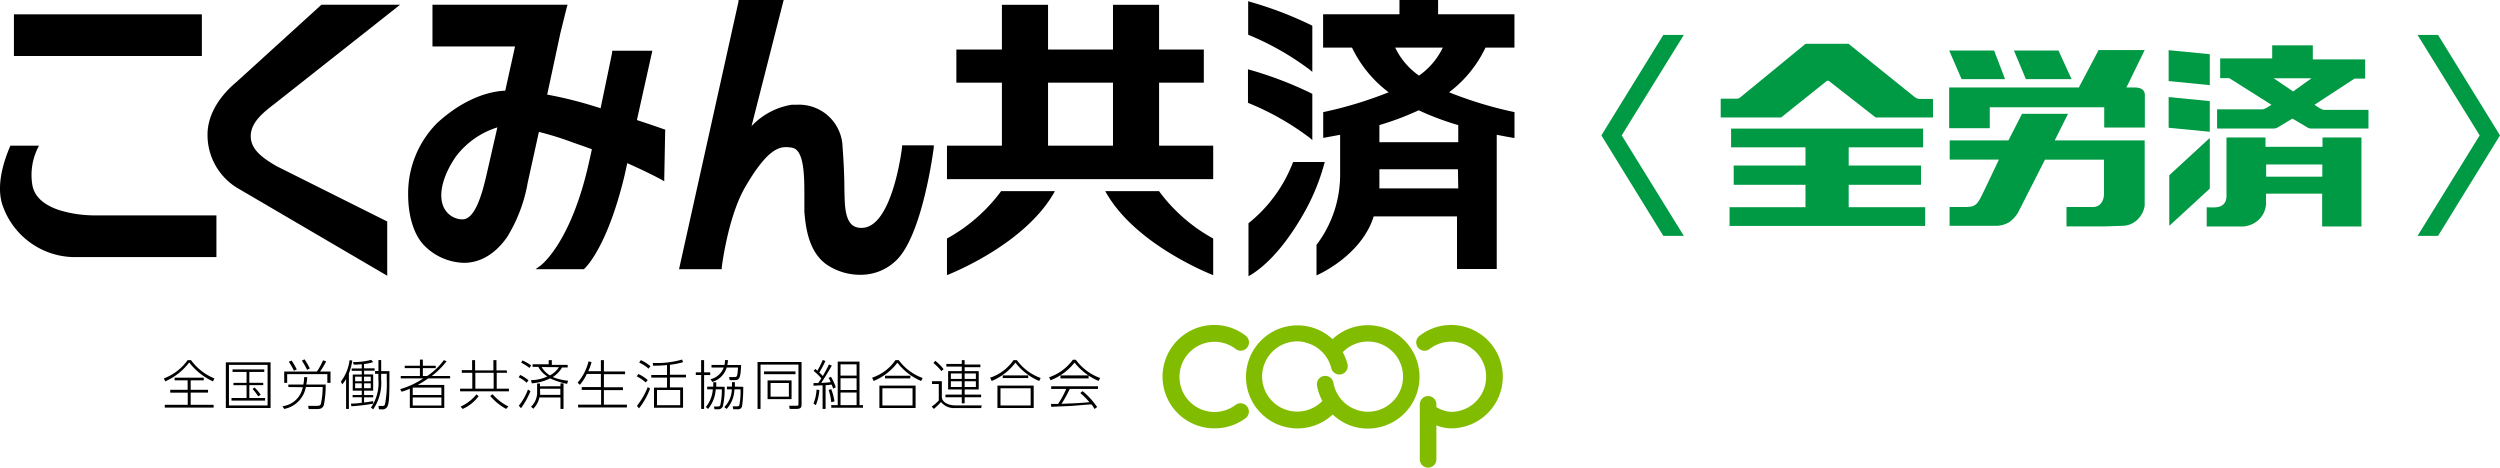 <svg xmlns="http://www.w3.org/2000/svg" width="320" height="59.89"><path d="M25.61 7.164h.227V1.836H1.782v5.328zm1.859 20.406H12.101a15.508 15.508 0 01-4.508-.672c-2.031-.672-3.2-1.758-3.453-3.227a7.812 7.812 0 01.68-4.687l.164-.336H1.329l-.062.141c-.906 2.141-1.8 5.2-.883 7.648a9.82 9.82 0 008.917 6.469h18.4V27.57zm57.524-11.024s-.914-.336-3.469-1.18l1.914-8.594.063-.281H78.36v.188c0 .047-.68 3.336-1.484 7.172l-.586-.18a51.281 51.281 0 00-6.25-1.562l1.688-7.867.828-3.344.1-.289h-17.3v5.336h10.57l-1.253 5.664c-1.437.047-4.812.586-8.68 4.1a12.758 12.758 0 00-3.75 9.2c0 2.82.781 5.281 2.133 6.586a7.375 7.375 0 005 2.148c1.469 0 3.617-.57 5.531-3.289a19.752 19.752 0 002.641-6.977l1.43-6.492a37.672 37.672 0 014.234 1.313l1.43.5 1.117.4c-.125.6-.258 1.187-.383 1.742-2.266 10.156-6.055 13.078-6.25 13.2l-.57.414h6.187l.062-.063c.3-.281 2.992-2.984 5.141-11.945l.344-1.562c2.719 1.2 4.367 2.109 4.4 2.125l.336.188v-.383l.117-6.07v-.164zM59.211 28.078h-.156a2.7 2.7 0 01-2.266-1.562c-.719-1.562-.148-3.984 1.562-6.477a10.594 10.594 0 015.312-3.734l-1.4 6.125-.07.289c-.477 2.008-1.367 5.359-2.992 5.359zm60.04-9.478h-3.786v.2c0 .109-1.219 10.367-5.172 10.367h-.141c-1.187-.047-1.781-.867-1.977-2.75-.055-.516-.07-1.289-.094-2.266 0-1.344-.07-3.18-.234-5.367a5.57 5.57 0 00-5.9-5.375h-.617a9.049 9.049 0 00-5.133 2.734L100.235.289l.078-.289h-5.781v.187L86.978 34.18l-.063.281h5.469v-.2c0-.062.781-6.539 3.031-10.367 2.594-4.461 4.086-5.062 5.2-5.062a4.61 4.61 0 01.781.078c1.563.281 1.563 3.7 1.563 6.2v1.984c.18 2.344.664 5.211 2.836 6.758a7.633 7.633 0 004.3 1.32 6.492 6.492 0 004.688-1.906c3.3-3.281 4.687-13.953 4.742-14.406v-.26zm-69.664 9.767l-.1-.055-14.064-7.031c-1.68-.977-3.328-2.078-3.328-3.852s1.609-3.039 3.125-4.2l15.461-12.2.523-.42H41.142l-.07.062-10.758 9.782c-3.281 2.742-3.75 5.414-3.75 6.734a7.93 7.93 0 003.711 6.812L49.22 35.093l.344.2v-6.926zm105.475-9.719h-6.7v-8.07h5.727V6.336h-5.727V.617h-5.9v5.719h-8.312V.617h-5.906v5.719h-5.828v4.242h5.828v8.07h-7.032v4.279h34.078v-4.279zm-12.6-8.07v8.07h-8.312v-8.07zm12.827 19.953a21.376 21.376 0 01-6.937-6.07h-6.883c3.609 6.594 12.82 10.359 13.82 10.758zm-34.077 0a21.459 21.459 0 006.937-6.07h6.883c-3.617 6.594-12.82 10.359-13.82 10.758zm48.359-9.797h-4.047l-.063.148a18.39 18.39 0 01-5.57 7.625l-.086.07v6.781l.352-.2c3.039-1.914 5.469-5.562 6.969-8.281a27.149 27.149 0 002.344-5.789zm-1.977-3.133l.383.32v-5.913l-.125-.062a47.82 47.82 0 00-7.812-2.992l-.3-.086v4.289l.141.062a34.756 34.756 0 017.713 4.382zm0-8.719l.383.32V3.296l-.125-.07a47.421 47.421 0 00-7.813-2.984l-.273-.094v4.3l.141.055a35.807 35.807 0 017.687 4.379z"/><path d="M190.149 6.094h3.7V1.828h-9.773V0h-4.945v1.828h-9.773v4.266h3.7a15.547 15.547 0 004.688 5.719 51.038 51.038 0 01-8.375 2.539v3.3l2.164-.4v4.914a14.844 14.844 0 01-2.984 9.125l-.039.055v3.906l.328-.156c.93-.445 5.594-2.883 6.992-7.4h10.664v6.734h5.086V17.25a72.39 72.39 0 002.273.422v-3.32a51.039 51.039 0 01-8.375-2.539 15.437 15.437 0 004.664-5.719zm-5.469 0a9.3 9.3 0 01-3.047 3.586 9.242 9.242 0 01-3.047-3.586zm1.977 18.023h-10.094v-2.453h10.053zm0-8.109V18.2h-10.094v-2.192a36.062 36.062 0 005.031-1.891 35.561 35.561 0 005.039 1.891z"/><path d="M155.422 54.828a6.625 6.625 0 01-6.617-6.617 6.625 6.625 0 016.617-6.617 6.523 6.523 0 014.023 1.375 1.065 1.065 0 11-1.3 1.687 4.687 4.687 0 00-.406-.281 4.492 4.492 0 00-2.273-.625 4.492 4.492 0 000 8.984 4.5 4.5 0 002.281-.633 3.361 3.361 0 00.406-.273 1.065 1.065 0 011.3 1.687 6.57 6.57 0 01-3.984 1.313zm28.437 3.984v-4.366a5.226 5.226 0 001.883.383 6.617 6.617 0 100-13.234 6.547 6.547 0 00-4.023 1.375 1.062 1.062 0 101.289 1.687 4.492 4.492 0 112.734 8.062 4.109 4.109 0 01-1.883-.609v-.383a1.063 1.063 0 00-2.125 0v7.1a1.063 1.063 0 002.125 0zm-13.281-5.766a6.508 6.508 0 003.008 1.641 6.617 6.617 0 10-3.023-11.281 6.594 6.594 0 100 9.672zm-3.508-9.2a4.461 4.461 0 013.32 3.219 1.07 1.07 0 102.063-.547 6.813 6.813 0 00-.578-1.437 4.492 4.492 0 11-1.2 3.906 1.064 1.064 0 10-2.094.383 6.663 6.663 0 00.68 1.953 4.492 4.492 0 11-2.2-7.508z" fill="#82bc00"/><path d="M20.97 48.438a6.539 6.539 0 003.047-2.344h.43a6.984 6.984 0 002.992 2.344l-.172.383a8.1 8.1 0 01-3.047-2.427 7.883 7.883 0 01-3.062 2.422zm3.437.25v1.206h2.223v.359h-2.223v1.562h2.937v.359h-6.25v-.359h2.936v-1.557h-2.24v-.364h2.227V48.68h-1.664v-.336h3.727v.336zm10.227-2.313v5.852h-5.727v-5.852zm-.383.328h-4.944v5.2h4.945zm-.422.906h-1.914V49h1.781v.3h-1.781v1.645h2.016v.328h-4.3v-.328h1.93v-1.64h-1.68v-.3h1.68v-1.396h-1.795v-.328h4.062zm-.781 3.125a5.938 5.938 0 00-.727-.945l.266-.187a5.508 5.508 0 01.781.922zm3.859-1.195v-.317h1.922a5.382 5.382 0 00.1-.945h.4a8.127 8.127 0 01-.117.945h2.477a13.673 13.673 0 01-.227 2.6c-.172.477-.453.539-.945.539h-1l-.078-.414h1.03c.273 0 .484 0 .586-.2a9.063 9.063 0 00.242-2.211h-2.148a3.469 3.469 0 01-2.77 2.808L36.152 52a3.039 3.039 0 002.609-2.438zm5.4-1.984v1.453h-.408V47.89h-5.141v1.117h-.379v-1.453h4.187a7.93 7.93 0 00.781-1.437l.406.141a10.937 10.937 0 01-.781 1.3zm-4.687-.109a8.976 8.976 0 00-.656-1.148l.359-.148a7.812 7.812 0 01.664 1.141zm1.687-.109a7.992 7.992 0 00-.672-1.172l.344-.172a8.725 8.725 0 01.68 1.172zm5.35 5.007h-.359v-3.839a3.344 3.344 0 01-.492.688l-.172-.352a5.664 5.664 0 001.109-2.742l.352.047a7.812 7.812 0 01-.437 1.656zm1.945-5.2h1.352v.3h-1.351v.477h1.164v2.084h-1.164v.562h1.164v.289h-1.164v.664c.508-.062.906-.133 1.164-.172v.32a25.072 25.072 0 01-2.789.336l-.063-.344a9.067 9.067 0 001.391-.109v-.7h-1.172v-.289h1.172v-.557H45.15v-2.067h1.156v-.477h-1.289v-.3h1.289v-.539c-.445.047-.781.047-1.016.055l-.109-.328a9.218 9.218 0 002.344-.289l.234.289a5.047 5.047 0 01-1.164.242zm-.3 1.07h-.844v.591h.844zm0 .852h-.844v.625h.844zm1.156-.852h-.859v.591h.859zm0 .852h-.859v.625h.859zm1.326-.574a6 6 0 01-1.016 3.906l-.289-.227a5.5 5.5 0 00.953-3.641v-.672h-.422v-.367h.43v-1.4h.352v1.414h1.055c0 2.766 0 3.969-.242 4.492a.7.7 0 01-.727.4h-.375l-.062-.438h.492a.32.32 0 00.336-.164 13.414 13.414 0 00.234-3.164v-.781h-.711zm8.376-2.25a10.008 10.008 0 01-1.891 1.883h2.344v.313h-2.8a13.2 13.2 0 01-1.352.836h3.406v2.945H52.46v-2.461a7.813 7.813 0 01-1.055.383l-.185-.33a10.523 10.523 0 002.961-1.375h-2.883v-.312h2.453v-1h-1.945v-.313h1.945v-.78h.375v.78h1.648v.313h-1.648v1h.562a8.429 8.429 0 002.125-2.031zm-.659 3.369h-3.672v.945h3.672zm0 1.266h-3.672v1.034h3.672zm8.398-3.158h-1.32v2.031h1.562v.344h-6.25v-.344h1.562v-2.031h-1.342v-.344h1.32v-1.281h.38v1.313h2.344v-1.313h.391v1.313h1.32zm-3.625 2.984a5.258 5.258 0 01-2.047 1.641l-.281-.3a5.4 5.4 0 002.031-1.563zm1.914-2.984h-2.344v2.031h2.344zm1.6 4.625a7.18 7.18 0 01-2.039-1.664l.3-.219a6.531 6.531 0 002.022 1.563zm2.619-3.35a3.781 3.781 0 00-1.023-.7l.2-.3a4.461 4.461 0 011.063.688zm-1 2.937a7.328 7.328 0 001.172-2.07l.32.211a10.226 10.226 0 01-1.211 2.18zm1.36-4.837a6.485 6.485 0 00-1.055-.672l.164-.289a7.453 7.453 0 011.117.633zm.2 1.562a5.086 5.086 0 002.094-.469 3.242 3.242 0 01-1.156-1.227h-.734v-.336h2.062v-.53h.4v.609h2.031v.336h-.719a3.789 3.789 0 01-1.187 1.227 7.289 7.289 0 001.961.469l-.133.4a9.79 9.79 0 01-2.172-.7 6.4 6.4 0 01-2.344.633zm3.773.781v-.359h.391v3.266h-.391v-1.469h-2.7a2.867 2.867 0 01-.781 1.445l-.289-.258a2.508 2.508 0 00.781-1.922v-1.046h.363v.359zm-2.609.32v.391a2.609 2.609 0 010 .391h2.594v-.781zm.2-2.773a2.867 2.867 0 001.07 1.063A3.234 3.234 0 0071.549 47zm7.583.532v-1.422h.386v1.453h2.711v.347H77.3v1.68h2.437v.367H77.3v1.853h2.945v.359h-6.25v-.359h2.945v-1.88h-2.479v-.367h2.453v-1.68h-1.8a6.07 6.07 0 01-.891 1.391l-.289-.273a6.633 6.633 0 001.4-2.734l.383.1a6.337 6.337 0 01-.422 1.164zm5.736 1.437a5.54 5.54 0 00-1.141-.781l.2-.3a4.617 4.617 0 011.2.781zm-1.117 2.992a9.6 9.6 0 001.383-2.406l.289.2a8.851 8.851 0 01-1.414 2.531zm1.484-4.758a5.313 5.313 0 00-1.2-.781l.211-.312a5.25 5.25 0 011.227.781zm2.734.781h2.055v.336h-2.055v1.281h1.68v2.609h-3.719v-2.581h1.667v-1.278h-2.016v-.336h2.016v-1.273a16.21 16.21 0 01-1.773.086l-.062-.359a11.438 11.438 0 003.758-.43l.133.336a11.007 11.007 0 01-1.68.336zm1.313 1.953h-2.969v1.945h2.969zm3.062-3.825v1.56h.781v.352h-.781v4.336h-.375v-4.348h-.688v-.34h.68v-1.56zm2.625 3.414a9.8 9.8 0 01-.219 2.461.586.586 0 01-.633.414h-.445l-.07-.352h.43c.2 0 .344 0 .4-.258a8.814 8.814 0 00.18-1.937h-.781a4.328 4.328 0 01-.984 2.508l-.281-.25a3.969 3.969 0 00.891-2.258h-.719v-.342h.781v-.57h.375v.57zm.43-3.414a3.969 3.969 0 01-.086.625h1.768c-.07 1.672-.2 1.937-.836 1.937h-.625l-.078-.391h.633c.406 0 .43-.062.508-1.227H93.02a2.742 2.742 0 01-1.844 1.844l-.227-.344a2.391 2.391 0 001.687-1.5h-1.562v-.328h1.664a4.147 4.147 0 00.07-.625zm1.953 3.414a15.79 15.79 0 01-.148 2.461.492.492 0 01-.531.414h-.6l-.07-.375h.539c.258 0 .3-.094.32-.172a9.2 9.2 0 00.141-2h-.781a3.859 3.859 0 01-.992 2.508l-.3-.242a3.344 3.344 0 00.961-2.273h-.625v-.344h.648v-.57h.367v.57zm7.468 2.232c0 .367-.055.6-.68.6h-.836l-.078-.406h.922c.2 0 .273 0 .273-.266v-5h-4.854v5.672h-.383v-6.006h5.633zm-.781-4.2v.352h-4.023v-.352zm-.5 1.148v2.4h-3.072v-2.4zm-.344.336h-2.344v1.75h2.344zm3.149 2.614a5.265 5.265 0 00.391-1.773l.359.063a5.984 5.984 0 01-.453 1.937zm2.344-4.844a32.311 32.311 0 01-1.352 2.211 9.355 9.355 0 001.211-.1 3.267 3.267 0 00-.266-.531l.3-.148a6.975 6.975 0 01.617 1.336l-.336.188a7.417 7.417 0 00-.188-.523c-.359.047-.6.063-.781.078v3.039h-.383V49.32c-.484 0-.836.047-1.164.047v-.336h.609c.25-.375.32-.492.391-.6a7.641 7.641 0 00-.977-.953l.2-.258.281.227a12.117 12.117 0 00.68-1.375l.344.133a14.265 14.265 0 01-.781 1.469c.273.273.3.3.445.453a16.616 16.616 0 00.781-1.477zm-.07 4.687a6.437 6.437 0 00-.336-1.562l.336-.109a7.382 7.382 0 01.414 1.562zm3.617-5.2v5.57h.445v.336H106.4v-.336h.828v-5.57zm-.375.352h-2.055v1.445h2.059zm0 1.781h-2.055v1.508h2.059zm0 1.828h-2.055v1.609h2.059zm1.984-1.9a5.883 5.883 0 002.992-2.25h.422a6.539 6.539 0 003.055 2.289l-.187.383a7.492 7.492 0 01-3.039-2.344 7.351 7.351 0 01-3.039 2.344zm5.57 1.016v2.867h-4.633V49.36zm-.391.336h-3.859v2.2h3.859zm-.3-1.258h-3.219v-.344h3.258zm4.05.356v1.984c0 .781.984 1.109 1.664 1.109h3.445l-.078.344h-3.4a2.078 2.078 0 01-1.734-.781 7.815 7.815 0 01-.922.891l-.273-.3a5.149 5.149 0 00.906-.781v-2.111h-.867v-.355zm-.055-1.289a6.147 6.147 0 00-1.023-1.039l.242-.281a6.507 6.507 0 011.063 1.063zm2.977 0h1.8v2.344h-1.8v.664h2.109v.336h-2.109v.781h-.369v-.781h-2.086v-.336h2.086v-.664h-1.75v-2.341h1.75v-.586h-1.977v-.336h1.977v-.492h.367v.57h2.016V47h-2.016zm-.367.3h-1.4v.7h1.4zm0 1h-1.4v.734h1.4zm1.8-1h-1.437v.7h1.437zm0 1h-1.437v.734h1.437zm1.825-.461a5.844 5.844 0 002.992-2.25h.43a6.484 6.484 0 003.047 2.289l-.187.383a7.492 7.492 0 01-3.039-2.344 7.352 7.352 0 01-3.039 2.344zm5.578 1.016v2.867h-4.641V49.36zm-.391.336h-3.859v2.2h3.859zm-.312-1.3h-3.258v-.344h3.258zm6.09-2.349a6.781 6.781 0 003.125 2.344l-.211.367a7.812 7.812 0 01-3.07-2.344 7.2 7.2 0 01-3.07 2.258l-.188-.383a6.25 6.25 0 003.039-2.242zm.875 4.016a9.984 9.984 0 011.859 2.039l-.336.25a3.258 3.258 0 00-.391-.586c-.375 0-2.141.164-2.5.188s-2.266.094-2.641.125l-.039-.375h.906a12.428 12.428 0 001.047-1.922h-1.93v-.344h5.992v.344h-3.617a14.608 14.608 0 01-1.047 1.906c1.773-.07 2.4-.094 3.562-.211a10.837 10.837 0 00-1.164-1.172zm-2.836-2.008h3.6v.383h-3.6z"/><path d="M221.578 16.461v2.4h9.523v2.33h-9.188v2.461h9.188v2.867h-9.718v2.4h25.039v-2.4h-9.789v-2.863h9.258v-2.465h-9.258v-2.332h9.523v-2.4zm35.07-6.328l-1.4-3.664h-5.75l1.586 3.664zm8.516 0l-1.68-3.664h-5.7l1.531 3.664z" fill="#094"/><path d="M249.492 11.195v5.211h5.2v-2.68h14.648v2.6h5.2v-4.264c-.078-.633-.555-.844-1.273-.867h-1.086l2.342-4.789h-5.9l-2.531 4.789zm33.36-.293V6.938l-5.266-.516v3.953zm0 5.965v-3.922l-5.266-.523v3.93zm.002 7.273v-6.484l-5.187 4.773v6.484zm7.193 1.806v-1.157h7.188v4.2h5.031V17.594h-4.984v1.2h-7.3v-1.2h-4.992v7.586c-.094 1.648-1.727 1.352-2.531 1.352v2.453h4.734a3.219 3.219 0 002.094-1.031 3.125 3.125 0 00.781-2.008m0-4.891h7.188v1.562h-7.188z" fill="#094"/><path d="M255.469 28.906a3.43 3.43 0 001.719-.469 4.438 4.438 0 001.109-1.2l3.461-6.8h7.555v4.32c0 1.148-.641 1.734-1.4 1.742h-3.4v2.477h5.014l2.266-.078a2.75 2.75 0 001.664-.664 3.078 3.078 0 001.062-1.93v-8.336h-11.511l1.7-3.4h-5.891l-1.734 3.4h-7.523v2.461h6.3l-1.672 3.516c-1.016 2.094-1.1 2.469-2.383 2.547h-2.258v2.414zM245.172 12.5l-8.555-6.891h-5.508l-8.4 6.891a.711.711 0 01-.4.133h-2.059v2.4h7.734l5.859-4.687h.234l6 4.687h7.344v-2.369h-1.691a.836.836 0 01-.563-.2m50.231 3.88a1.016 1.016 0 00.5.109h7.266v-2.39h-5.742a3.067 3.067 0 01-.578-.258l-.594-.391 5.125-3.352h1.364v-2.46h-6.7V5.805h-5.2v1.67h-6.656v2.523h1.156l5.406 3.414-.562.352a2.188 2.188 0 01-.539.234h-5.855v2.453h7.188a1.2 1.2 0 00.547-.125l1.906-1.148zm-1.812-4.687l-.07.063-.07-.063-2.422-1.641h4.852zm-80.679-7.188l-7.93 12.859 7.93 12.867h2.625l-7.953-12.867 7.953-12.859zm99.163 0h-2.625l7.953 12.859-7.953 12.867h2.625L320 17.328z" fill="#094"/></svg>